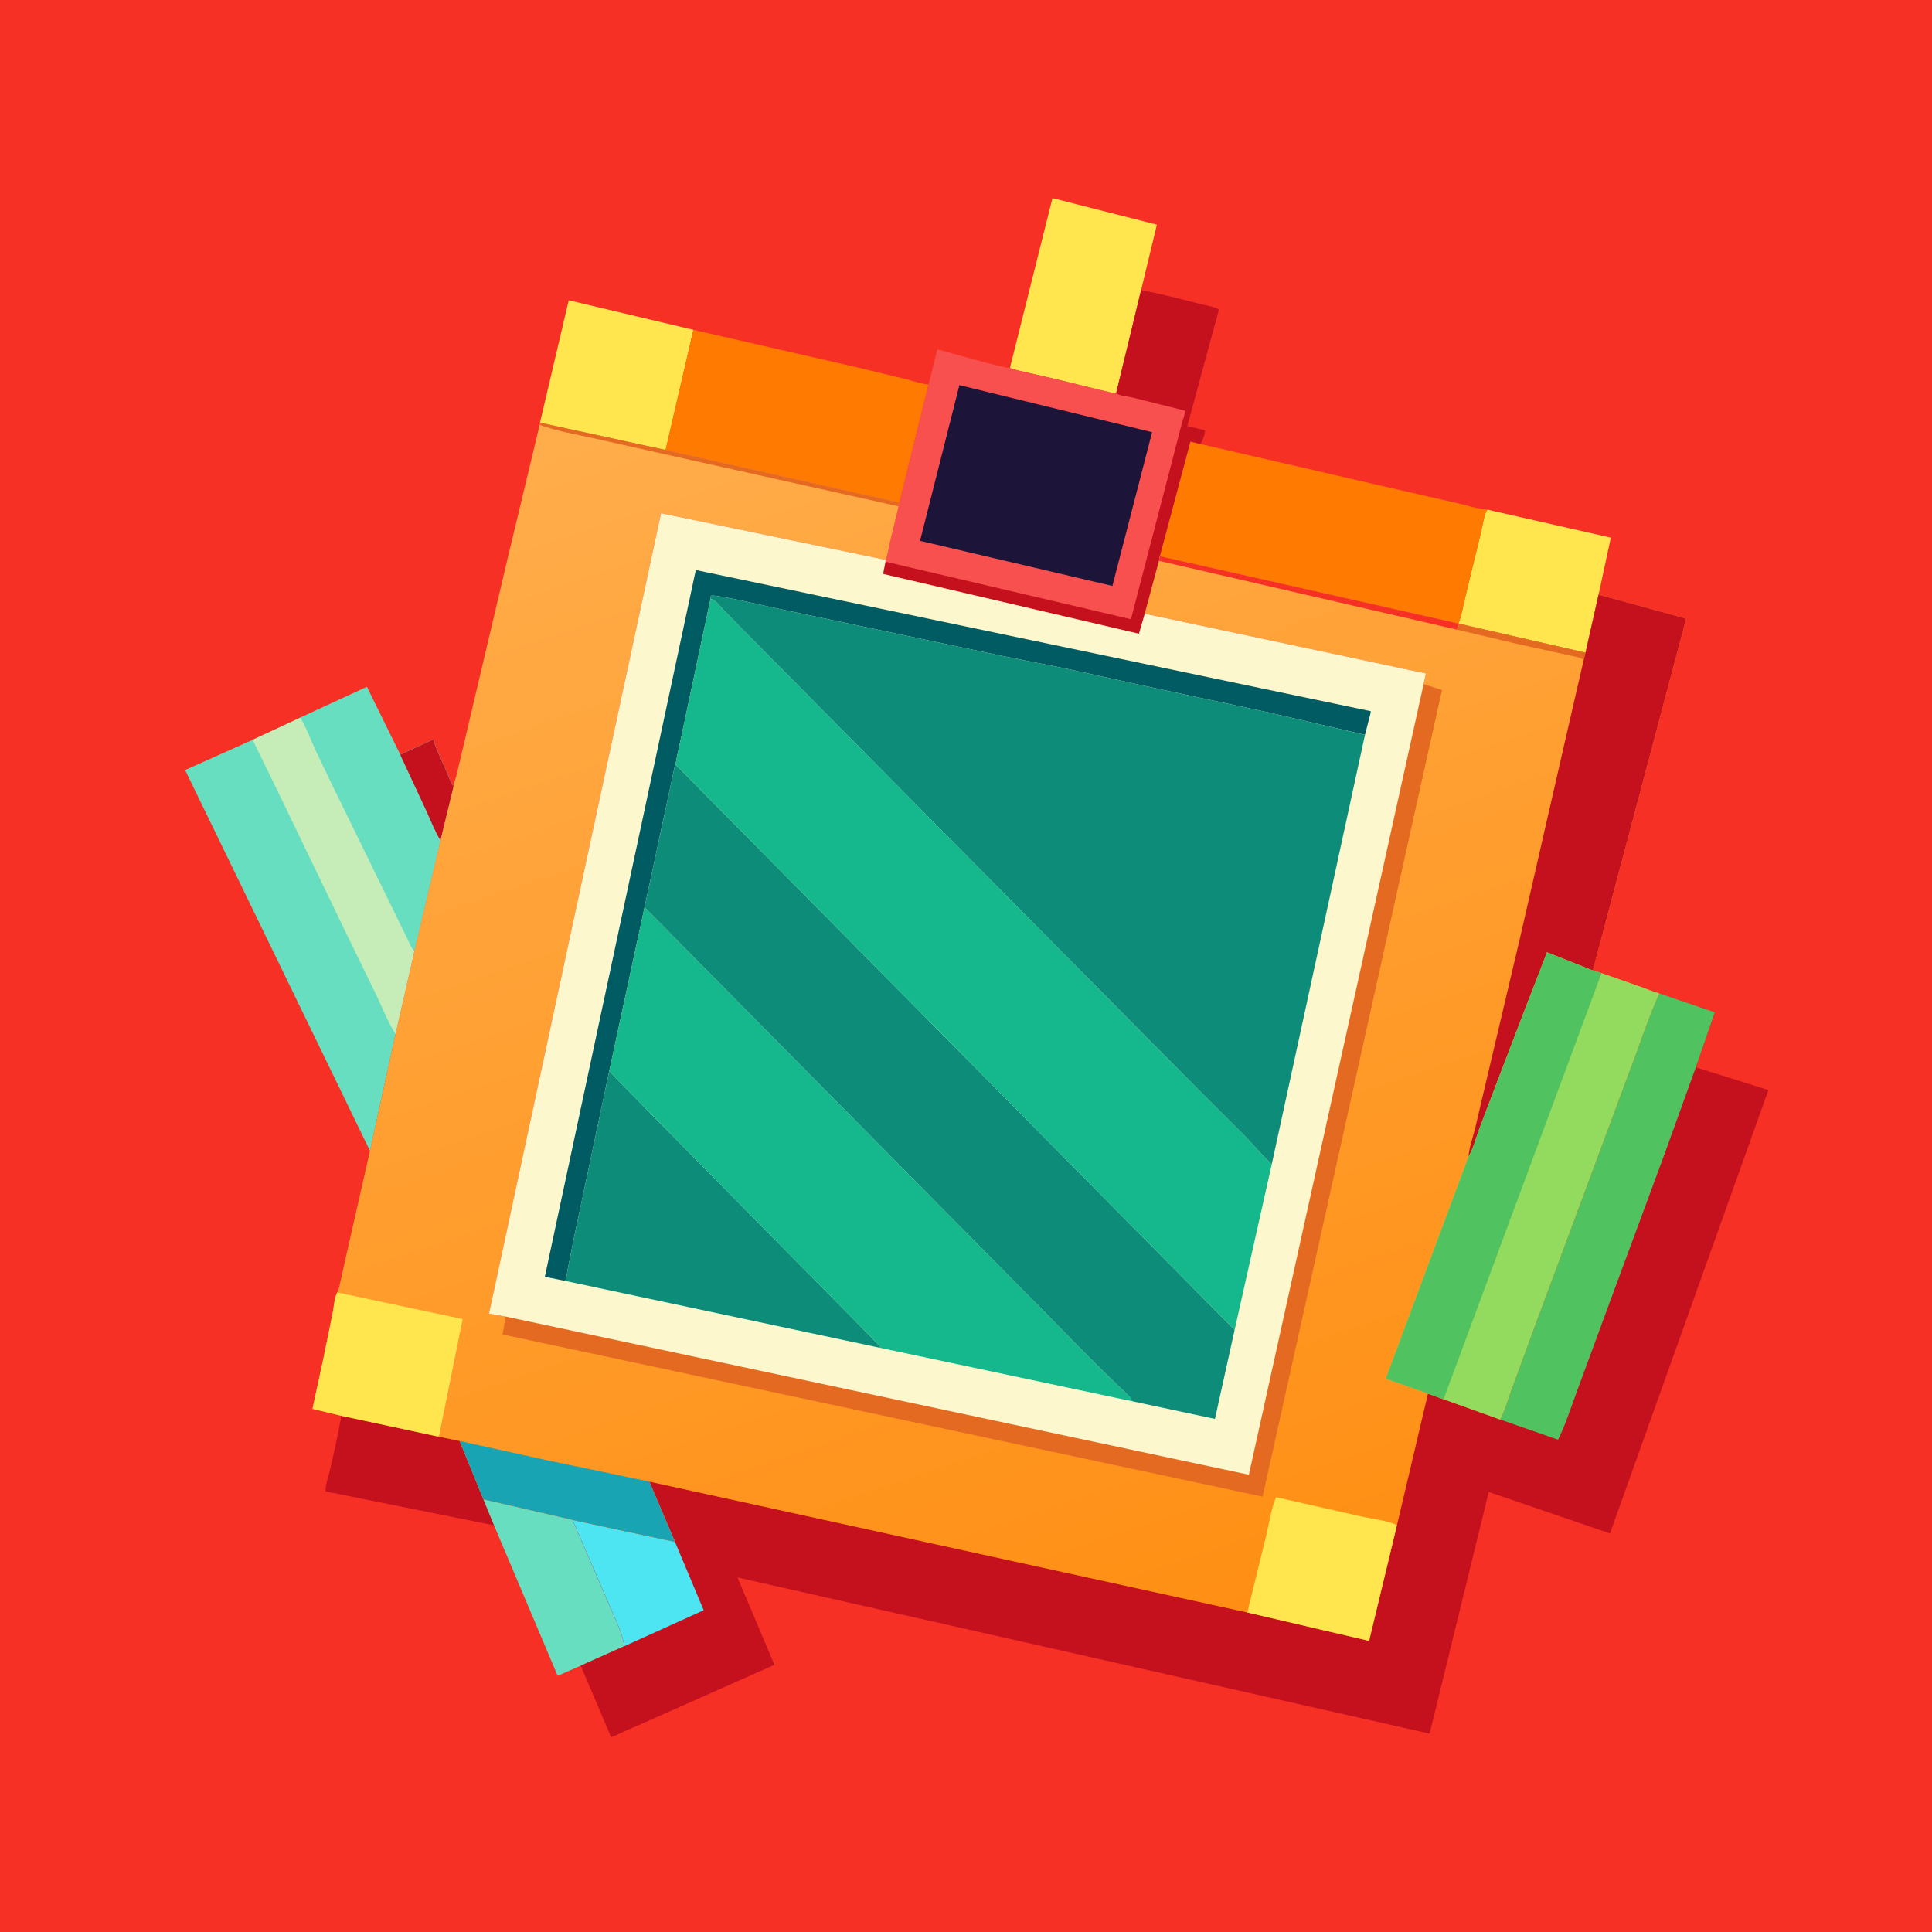 <svg version="1.1" xmlns="http://www.w3.org/2000/svg" style="display: block;" viewBox="0 0 2048 2048" width="1024" height="1024">
<rect x="0" y="0" width="2048" height="2048" fill="#333333" stroke="none"/>
<defs>
	<linearGradient id="Gradient1" gradientUnits="userSpaceOnUse" x1="1252.54" y1="1728.77" x2="796.406" y2="377.582">
		<stop class="stop0" offset="0" stop-opacity="1" stop-color="rgb(255,143,20)"/>
		<stop class="stop1" offset="1" stop-opacity="1" stop-color="rgb(255,173,75)"/>
	</linearGradient>
</defs>
<path transform="translate(0,0)" fill="rgb(247,48,38)" d="M -0 33.325 L 0 -0 L 2048 0 L 2048 33.77 L 2048 2048 L -0 2048 L -0 33.325 z"/>
<path transform="translate(0,0)" fill="rgb(197,16,30)" d="M 361.634 1500.76 L 464.171 1522.72 L 487.217 1527.5 L 512.391 1589.27 L 523.708 1616.92 L 345.094 1580.93 C 344.675 1574.36 348.574 1563.89 350.064 1557.26 C 354.266 1538.56 358.812 1519.73 361.634 1500.76 z"/>
<path transform="translate(0,0)" fill="rgb(102,222,191)" d="M 512.391 1589.27 L 606.227 1610.9 L 606.874 1611.19 L 645.163 1699.8 C 651.217 1714.09 659.396 1729.53 661.92 1744.96 L 615.565 1765.69 L 591.127 1776.4 L 523.708 1616.92 L 512.391 1589.27 z"/>
<path transform="translate(0,0)" fill="rgb(255,230,78)" d="M 1545.97 660.98 C 1549.44 652.339 1550.95 642.087 1553.2 633.025 L 1569.9 564.087 C 1571.24 558.611 1573.34 543.845 1576.83 540.292 L 1707.55 569.927 L 1694.54 630.346 L 1680.71 691.905 L 1545.97 660.98 z"/>
<path transform="translate(0,0)" fill="rgb(255,230,78)" d="M 572.386 448.089 L 602.886 318.309 L 735.054 349.654 L 705.593 477.038 L 572.386 448.089 z"/>
<path transform="translate(0,0)" fill="rgb(255,230,78)" d="M 1070.57 389.968 L 1115.65 210.012 L 1226.35 238.181 L 1209.66 307.426 L 1183.36 416.142 L 1181.5 417.103 L 1118.54 401.747 L 1087.5 394.582 C 1081.84 393.261 1075.91 392.302 1070.57 389.968 z"/>
<path transform="translate(0,0)" fill="rgb(255,122,0)" d="M 735.054 349.654 L 907.692 389.204 L 958.101 401.354 C 966.393 403.41 975.881 406.835 984.31 407.632 L 953.431 532.767 L 705.593 477.038 L 735.054 349.654 z"/>
<path transform="translate(0,0)" fill="rgb(255,122,0)" d="M 1229.41 589.6 L 1261.86 468.018 L 1272.32 470.639 L 1458.81 513.716 L 1542.69 532.911 C 1553.75 535.368 1565.62 539.355 1576.83 540.292 C 1573.34 543.845 1571.24 558.611 1569.9 564.087 L 1553.2 633.025 C 1550.95 642.087 1549.44 652.339 1545.97 660.98 L 1229.41 589.6 z"/>
<path transform="translate(0,0)" fill="rgb(102,222,191)" d="M 318.395 760.724 L 388.896 728.191 L 424.237 800.054 L 459.172 783.852 C 462.909 795.598 468.307 806.423 473.268 817.661 C 475.472 822.654 477.508 829.594 480.823 833.814 L 466.965 890.982 L 439.333 1008.11 L 419.316 1096.17 L 392.187 1219.91 L 196.239 816.281 L 267.783 784.269 L 318.395 760.724 z"/>
<path transform="translate(0,0)" fill="rgb(198,236,184)" d="M 267.783 784.269 L 318.395 760.724 C 324.776 770.82 328.906 782.665 333.821 793.542 L 351.891 831.302 L 422.238 975.212 L 433.035 997.224 C 434.799 1000.93 436.236 1005.32 439.333 1008.11 L 419.316 1096.17 C 411.487 1084.16 405.859 1069.25 399.656 1056.3 L 365.411 986.08 L 293.676 837.3 L 267.783 784.269 z"/>
<path transform="translate(0,0)" fill="rgb(102,222,191)" d="M 318.395 760.724 L 388.896 728.191 L 424.237 800.054 L 459.172 783.852 C 462.909 795.598 468.307 806.423 473.268 817.661 C 475.472 822.654 477.508 829.594 480.823 833.814 L 466.965 890.982 L 439.333 1008.11 C 436.236 1005.32 434.799 1000.93 433.035 997.224 L 422.238 975.212 L 351.891 831.302 L 333.821 793.542 C 328.906 782.665 324.776 770.82 318.395 760.724 z"/>
<path transform="translate(0,0)" fill="rgb(197,16,30)" d="M 424.237 800.054 L 459.172 783.852 C 462.909 795.598 468.307 806.423 473.268 817.661 C 475.472 822.654 477.508 829.594 480.823 833.814 L 466.965 890.982 C 460.68 880.744 456.378 869.08 451.302 858.199 L 424.237 800.054 z"/>
<path transform="translate(0,0)" fill="rgb(248,80,79)" d="M 1209.66 307.426 C 1230.31 311.194 1251.11 316.81 1271.48 321.983 C 1277.36 323.477 1287.21 324.826 1292.24 328.137 L 1258.71 451.593 L 1277.71 456.145 C 1277.31 459.637 1274.9 468.517 1272.32 470.639 L 1261.86 468.018 L 1229.41 589.6 L 1228.59 594.492 L 1213.51 650.518 L 1207.35 671.803 L 936.096 608.388 L 938.615 595.412 L 938.856 593.429 C 941.032 588.379 941.842 581.159 943.131 575.719 L 952.602 536.785 L 953.431 532.767 L 984.31 407.632 L 993.67 370.357 C 1003.86 373.002 1065.97 391.019 1070.57 389.968 C 1075.91 392.302 1081.84 393.261 1087.5 394.582 L 1118.54 401.747 L 1181.5 417.103 L 1183.36 416.142 L 1209.66 307.426 z"/>
<path transform="translate(0,0)" fill="rgb(197,16,30)" d="M 1209.66 307.426 C 1230.31 311.194 1251.11 316.81 1271.48 321.983 C 1277.36 323.477 1287.21 324.826 1292.24 328.137 L 1258.71 451.593 L 1277.71 456.145 C 1277.31 459.637 1274.9 468.517 1272.32 470.639 L 1261.86 468.018 L 1229.41 589.6 L 1228.59 594.492 L 1213.51 650.518 L 1207.35 671.803 L 936.096 608.388 L 938.615 595.412 L 1198.83 656.381 L 1244 482.796 L 1252.57 449.681 C 1253.76 445.175 1256.02 439.993 1256.28 435.359 L 1199.53 421.195 C 1195.93 420.323 1188.03 419.599 1185 417.929 C 1184.29 417.539 1183.91 416.738 1183.36 416.142 L 1209.66 307.426 z"/>
<path transform="translate(0,0)" fill="rgb(28,21,57)" d="M 1017.01 408.27 L 1221.29 458.16 L 1179.17 621.12 L 975.293 573.298 L 1017.01 408.27 z"/>
<path transform="translate(0,0)" fill="rgb(197,16,30)" d="M 1758.88 1052.99 L 1817.78 1073.05 L 1797.64 1131.4 L 1874.59 1155.5 L 1706.64 1625.51 L 1578.14 1581.53 L 1515.43 1837.71 L 781.795 1672.18 L 820.923 1764.8 L 683.821 1825.71 L 660.795 1835.7 C 656.699 1837.55 652.111 1840.36 647.717 1841.25 L 615.565 1765.69 L 661.92 1744.96 C 659.396 1729.53 651.217 1714.09 645.163 1699.8 L 606.874 1611.19 L 715.508 1634.42 L 688.312 1570.57 L 1322.24 1709.28 L 1451.28 1739.38 L 1480.79 1616.84 L 1513.67 1477.24 L 1530.25 1483.25 L 1590.11 1504.71 C 1595.26 1495.35 1598.5 1483.15 1602.24 1473.06 L 1629.2 1399.61 L 1726.96 1136.41 C 1737.7 1108.76 1746.67 1080 1758.88 1052.99 z"/>
<path transform="translate(0,0)" fill="rgb(77,229,242)" d="M 606.874 1611.19 L 715.508 1634.42 L 745.949 1706.94 L 661.92 1744.96 C 659.396 1729.53 651.217 1714.09 645.163 1699.8 L 606.874 1611.19 z"/>
<path transform="translate(0,0)" fill="rgb(80,194,96)" d="M 1758.88 1052.99 L 1817.78 1073.05 L 1797.64 1131.4 L 1763.04 1227.27 L 1705.35 1383.24 L 1671.23 1475.98 C 1665.06 1492.63 1659.48 1510.25 1651.62 1526.14 L 1590.11 1504.71 C 1595.26 1495.35 1598.5 1483.15 1602.24 1473.06 L 1629.2 1399.61 L 1726.96 1136.41 C 1737.7 1108.76 1746.67 1080 1758.88 1052.99 z"/>
<path transform="translate(0,0)" fill="url(#Gradient1)" d="M 572.386 448.089 L 705.593 477.038 L 953.431 532.767 L 952.602 536.785 L 943.131 575.719 C 941.842 581.159 941.032 588.379 938.856 593.429 L 700.714 543.994 L 518.31 1392.57 L 536.096 1395.63 L 1323.85 1563.27 L 1509.07 725.195 L 1511.51 713.895 L 1213.51 650.518 L 1228.59 594.492 L 1229.41 589.6 L 1545.97 660.98 L 1680.71 691.905 L 1694.54 630.346 L 1787.44 655.71 L 1688.42 1028.78 L 1697.65 1031.58 L 1739.85 1046.33 C 1746.1 1048.5 1752.5 1051.44 1758.88 1052.99 C 1746.67 1080 1737.7 1108.76 1726.96 1136.41 L 1629.2 1399.61 L 1602.24 1473.06 C 1598.5 1483.15 1595.26 1495.35 1590.11 1504.71 L 1530.25 1483.25 L 1513.67 1477.24 L 1480.79 1616.84 L 1451.28 1739.38 L 1322.24 1709.28 L 688.312 1570.57 L 715.508 1634.42 L 606.874 1611.19 L 606.227 1610.9 L 512.391 1589.27 L 487.217 1527.5 L 464.171 1522.72 L 361.634 1500.76 L 331.257 1493.46 L 342.728 1440.35 L 352.5 1392.64 C 353.904 1385.52 354.298 1376.48 357.418 1370.01 C 359.393 1366.63 360.093 1361.81 360.992 1358 L 366.989 1331 L 392.187 1219.91 L 419.316 1096.17 L 439.333 1008.11 L 466.965 890.982 L 480.823 833.814 C 480.558 831.641 483.234 824.611 483.867 822.048 L 492.698 784.552 L 537.702 593.574 L 572.03 450.464 L 572.386 448.089 z"/>
<path transform="translate(0,0)" fill="rgb(228,105,33)" d="M 1545.97 660.98 L 1680.71 691.905 L 1678.73 699.814 C 1675.95 696.645 1667.35 695.669 1663.02 694.598 L 1606.75 682.219 L 1544.43 667.445 L 1545.97 660.98 z"/>
<path transform="translate(0,0)" fill="rgb(247,48,38)" d="M 1229.41 589.6 L 1545.97 660.98 L 1544.43 667.445 L 1228.59 594.492 L 1229.41 589.6 z"/>
<path transform="translate(0,0)" fill="rgb(228,105,33)" d="M 572.386 448.089 L 705.593 477.038 L 953.431 532.767 L 952.602 536.785 L 719 484.706 L 630.117 464.781 C 610.888 460.5 590.525 457.158 572.03 450.464 L 572.386 448.089 z"/>
<path transform="translate(0,0)" fill="rgb(25,164,180)" d="M 487.217 1527.5 L 579.905 1547.94 L 688.312 1570.57 L 715.508 1634.42 L 606.874 1611.19 L 606.227 1610.9 L 512.391 1589.27 L 487.217 1527.5 z"/>
<path transform="translate(0,0)" fill="rgb(255,230,78)" d="M 1322.24 1709.28 L 1342.39 1627.07 C 1345.53 1614.15 1347.45 1599.23 1352.66 1587.07 L 1444.47 1607.84 C 1455.5 1610.28 1470.93 1611.74 1480.79 1616.84 L 1451.28 1739.38 L 1322.24 1709.28 z"/>
<path transform="translate(0,0)" fill="rgb(255,230,78)" d="M 357.418 1370.01 L 490.457 1398.27 L 469.928 1499.67 L 466.525 1516.49 C 466.321 1517.53 466.007 1520.82 465.533 1521.59 C 465.223 1522.09 464.625 1522.34 464.171 1522.72 L 361.634 1500.76 L 331.257 1493.46 L 342.728 1440.35 L 352.5 1392.64 C 353.904 1385.52 354.298 1376.48 357.418 1370.01 z"/>
<path transform="translate(0,0)" fill="rgb(228,105,33)" d="M 1509.07 725.195 L 1528.56 731.415 L 1338.43 1586.49 L 532.759 1414.62 L 536.096 1395.63 L 1323.85 1563.27 L 1509.07 725.195 z"/>
<path transform="translate(0,0)" fill="rgb(197,16,30)" d="M 1694.54 630.346 L 1787.44 655.71 L 1688.42 1028.78 L 1639.93 1009.55 L 1617.84 1066.49 L 1582.78 1158.04 L 1567.92 1197.33 C 1564.52 1206.77 1561.7 1217.52 1556.72 1226.2 C 1557.22 1216.79 1561.17 1206.29 1563.46 1197.09 L 1573.82 1152.97 L 1610.99 995.5 L 1657.3 792.97 L 1678.73 699.814 L 1680.71 691.905 L 1694.54 630.346 z"/>
<path transform="translate(0,0)" fill="rgb(146,219,95)" d="M 1556.72 1226.2 C 1561.7 1217.52 1564.52 1206.77 1567.92 1197.33 L 1582.78 1158.04 L 1617.84 1066.49 L 1639.93 1009.55 L 1688.42 1028.78 L 1697.65 1031.58 L 1739.85 1046.33 C 1746.1 1048.5 1752.5 1051.44 1758.88 1052.99 C 1746.67 1080 1737.7 1108.76 1726.96 1136.41 L 1629.2 1399.61 L 1602.24 1473.06 C 1598.5 1483.15 1595.26 1495.35 1590.11 1504.71 L 1530.25 1483.25 L 1513.67 1477.24 L 1469.05 1461.44 L 1556.72 1226.2 z"/>
<path transform="translate(0,0)" fill="rgb(80,194,96)" d="M 1556.72 1226.2 C 1561.7 1217.52 1564.52 1206.77 1567.92 1197.33 L 1582.78 1158.04 L 1617.84 1066.49 L 1639.93 1009.55 L 1688.42 1028.78 L 1697.65 1031.58 L 1530.25 1483.25 L 1513.67 1477.24 L 1469.05 1461.44 L 1556.72 1226.2 z"/>
<path transform="translate(0,0)" fill="rgb(253,247,206)" d="M 536.096 1395.63 L 518.31 1392.57 L 700.714 543.994 L 938.856 593.429 L 938.615 595.412 L 936.096 608.388 L 1207.35 671.803 L 1213.51 650.518 L 1511.51 713.895 L 1509.07 725.195 L 1323.85 1563.27 L 536.096 1395.63 z"/>
<path transform="translate(0,0)" fill="rgb(0,91,98)" d="M 598.229 1357.63 L 577.54 1353.44 L 737.563 604.268 L 1453.04 753.888 L 1452.92 755.595 L 1446.93 778.968 L 1344 755.032 L 1224.24 729.441 L 1129.27 708.595 L 1061.78 695.208 L 823.696 644.979 C 813.705 642.912 758.597 629.712 753.604 631.5 L 753.155 634.994 L 721.122 786 L 717.461 802.939 C 717.016 805.053 716.754 808.226 715.73 810.107 L 683.238 961.764 L 645.815 1135.33 L 608.148 1313.54 L 601.62 1346.49 C 601.148 1348.86 600.538 1354.93 599.376 1356.65 C 599.094 1357.06 598.611 1357.3 598.229 1357.63 z"/>
<path transform="translate(0,0)" fill="rgb(14,140,122)" d="M 645.815 1135.33 C 671.156 1162.54 933.023 1426.5 933.327 1427.73 L 932.254 1428.6 L 598.229 1357.63 C 598.611 1357.3 599.094 1357.06 599.376 1356.65 C 600.538 1354.93 601.148 1348.86 601.62 1346.49 L 608.148 1313.54 L 645.815 1135.33 z"/>
<path transform="translate(0,0)" fill="rgb(21,183,140)" d="M 683.238 961.764 L 1099.99 1383.29 L 1155.7 1439.95 L 1186.26 1469.86 C 1191.09 1474.59 1197.5 1479.6 1200.77 1485.53 L 932.254 1428.6 L 933.327 1427.73 C 933.023 1426.5 671.156 1162.54 645.815 1135.33 L 683.238 961.764 z"/>
<path transform="translate(0,0)" fill="rgb(14,140,122)" d="M 715.73 810.107 L 1308.75 1409.82 L 1287.9 1504.12 L 1200.77 1485.53 C 1197.5 1479.6 1191.09 1474.59 1186.26 1469.86 L 1155.7 1439.95 L 1099.99 1383.29 L 683.238 961.764 L 715.73 810.107 z"/>
<path transform="translate(0,0)" fill="rgb(21,183,140)" d="M 753.155 634.994 C 754.159 635.26 755.287 635.241 756.169 635.791 C 760.211 638.315 764.981 644.616 768.457 648.1 L 808.499 688.622 L 901.947 783.044 L 1270.3 1154.99 L 1321.39 1206.03 C 1330.26 1215.14 1338.57 1225.75 1348.15 1234.04 L 1308.75 1409.82 L 715.73 810.107 C 716.754 808.226 717.016 805.053 717.461 802.939 L 721.122 786 L 753.155 634.994 z"/>
<path transform="translate(0,0)" fill="rgb(14,140,122)" d="M 753.155 634.994 L 753.604 631.5 C 758.597 629.712 813.705 642.912 823.696 644.979 L 1061.78 695.208 L 1129.27 708.595 L 1224.24 729.441 L 1344 755.032 L 1446.93 778.968 L 1348.15 1234.04 C 1338.57 1225.75 1330.26 1215.14 1321.39 1206.03 L 1270.3 1154.99 L 901.947 783.044 L 808.499 688.622 L 768.457 648.1 C 764.981 644.616 760.211 638.315 756.169 635.791 C 755.287 635.241 754.159 635.26 753.155 634.994 z"/>
</svg>